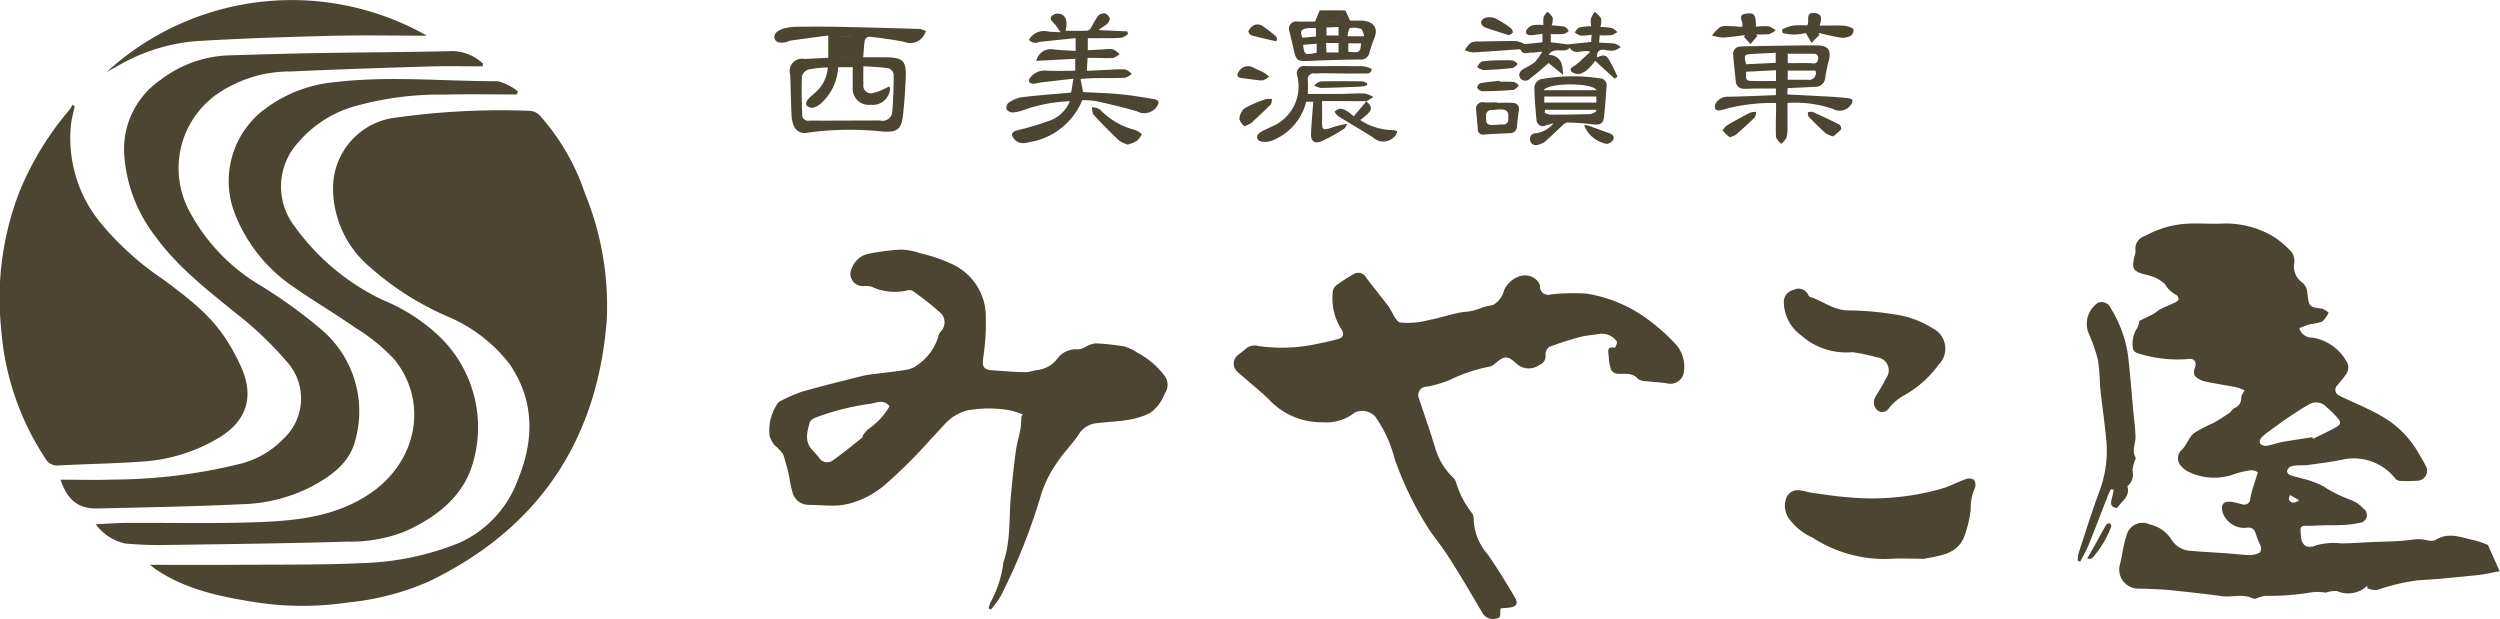 <?xml version="1.0" encoding="UTF-8"?> <svg xmlns="http://www.w3.org/2000/svg" id="logo04.svg" width="228.188" height="56.5" viewBox="0 0 228.188 56.5"><defs><style> .cls-1 { fill: #4b4532; fill-rule: evenodd; } </style></defs><path id="シェイプ_1_のコピー_2" data-name="シェイプ 1 のコピー 2" class="cls-1" d="M45.679,539.616c2.672,0,5.185.017,7.7,0,3.98-.029,7.965.021,11.938-0.166a25.41,25.41,0,0,0,8.6-1.841,10.075,10.075,0,0,0,5.371-5.816c1.493-3.618,1.486-7.215-.791-10.524a14.056,14.056,0,0,0-5.763-4.37,26.447,26.447,0,0,1-6.944-4.437,9.426,9.426,0,0,1-3.389-7.02,6.481,6.481,0,0,1,5.832-6.658,68.791,68.791,0,0,1,12.149-.606,1.4,1.4,0,0,1,.884.421,20.273,20.273,0,0,1,4.119,7.1,26.994,26.994,0,0,1,1.991,11.662c-0.879,11-6.291,19-16.268,23.792a24.229,24.229,0,0,1-7.343,1.9,28.412,28.412,0,0,1-8.333,0c-3.232-.519-6.444-1.141-9.228-3.04C46.057,539.911,45.917,539.795,45.679,539.616Zm-6.861-41.849c-0.113.539-.265,1.072-0.332,1.615a12.167,12.167,0,0,0,2.729,9.064,26.764,26.764,0,0,0,5.651,5.1c2.2,1.638,4.4,3.27,5.876,5.649a17.1,17.1,0,0,1,1.417,2.721c1.009,2.571.233,4.632-2.142,6.082a15.467,15.467,0,0,1-7.048,2.193c-2.534.187-5.078,0.216-7.617,0.357a1.238,1.238,0,0,1-1.233-.675,24.719,24.719,0,0,1-4.007-11.746,26.948,26.948,0,0,1,1.639-12.5,27.329,27.329,0,0,1,4.573-7.521,3.23,3.23,0,0,0,.291-0.487Zm40.349-1.082c-2.21,0-4.422-.046-6.63.014a28.575,28.575,0,0,0-8.4,1.132,10.545,10.545,0,0,0-4.892,3.206,5.942,5.942,0,0,0-.343,7.7,21.01,21.01,0,0,0,8.02,6.7,16.634,16.634,0,0,1,5.222,3.37,11.506,11.506,0,0,1,3.045,11.432c-0.848,3.078-3.28,5-6.156,6.3a13.4,13.4,0,0,1-5.229.96c-5.495.161-10.992,0.229-16.489,0.305a34.623,34.623,0,0,1-3.893-.133,4.583,4.583,0,0,1-2.687-1.757c1.069-.049,1.951-0.12,2.833-0.125,4.093-.025,8.19.085,12.277-0.08,3.543-.142,7.07-0.582,10.111-2.727,4.132-2.914,5.13-8.239,2.077-12.066A16.492,16.492,0,0,0,64.466,518c-1.971-1.38-4.06-2.592-6.019-3.986A14.394,14.394,0,0,1,53.4,507.47a8.186,8.186,0,0,1,2.835-9.5,12.479,12.479,0,0,1,6.358-2.413c4.945-.585,9.9-0.072,14.853-0.083a4.856,4.856,0,0,1,1.829.933Zm-3.127-2.566c-1.592,0-3.185-.04-4.776.007-4.248.13-8.5,0.268-12.74,0.459a11.718,11.718,0,0,0-6.975,2.255,8.287,8.287,0,0,0-2.275,10.474,17.327,17.327,0,0,0,6.454,6.779,44.379,44.379,0,0,1,5.642,4.079,9.783,9.783,0,0,1,3.136,9.78c-0.474,2.3-2.2,3.519-4.093,4.532a14.7,14.7,0,0,1-6.317,1.6c-4.38.209-8.767,0.287-13.152,0.387-1.778.043-2.755-.708-3.428-2.625,1.607,0,3.163.047,4.716-.01a49.023,49.023,0,0,0,11.8-1.468A8.209,8.209,0,0,0,57.9,528.08a4.993,4.993,0,0,0,.291-6.991,31.863,31.863,0,0,0-4.683-4.458c-2.631-2.141-5.315-4.212-7.321-6.987a13.633,13.633,0,0,1-2.865-7.789,7.676,7.676,0,0,1,3.34-6.507,10.838,10.838,0,0,1,6.474-2.239c2.571-.082,5.142-0.152,7.714-0.2,4.171-.069,8.343-0.084,12.513-0.184a4.181,4.181,0,0,1,2.732,1.153C76.076,493.961,76.058,494.039,76.04,494.119Zm-5.076-2.8c-2.9,0-5.8-.06-8.691.013-4.194.106-8.39,0.233-12.576,0.5a17.062,17.062,0,0,0-7.1,2.333c-0.231.126-.463,0.251-0.851,0.46A25.029,25.029,0,0,1,70.964,491.317Z" transform="translate(-32 -488.062)"></path><g id="グループ_39" data-name="グループ 39"><path id="シェイプ_756" data-name="シェイプ 756" class="cls-1" d="M248.064,541.534a2.515,2.515,0,0,1-2.741.479,2.664,2.664,0,0,0-1.052.146,4.094,4.094,0,0,0-1.242-.037,23.814,23.814,0,0,1-4.277.329,4.565,4.565,0,0,0-.741.2,0.6,0.6,0,0,1-.334.06c-0.928-.5-1.924-0.1-2.881-0.236-1.576-.216-3.16-0.384-4.743-0.55-0.65-.067-1.305-0.079-1.958-0.111-0.3-.015-0.6-0.016-0.9-0.024a1.741,1.741,0,0,1-1.674-2.288c0.2-.836.289-1.71,0.567-2.517a1.51,1.51,0,0,1,2.128-1.059,3.17,3.17,0,0,1,1.969,1.36,2.161,2.161,0,0,0,1.731,1.049c1.107,0.1,2.219.151,3.328,0.232,0.7,0.05,1.4.142,2.1,0.16a2.054,2.054,0,0,0,.894-0.216,0.562,0.562,0,0,0,.127-0.5c-0.1-.353-0.3-0.676-0.4-1.027-0.151-.494-0.285-0.859-0.967-0.745a2.082,2.082,0,0,1-2.123-1.4c-0.2-.719.067-1.06,0.8-0.972,0.333,0.04.656,0.162,0.988,0.226a0.545,0.545,0,0,0,.729-0.54c0.155-.762.429-1.5,0.694-2.384a1.183,1.183,0,0,0-.553-0.187,6.942,6.942,0,0,0-1.507.327,5.371,5.371,0,0,1-4.185-.144,1.906,1.906,0,0,1-.694-0.5,1.036,1.036,0,0,1,.024-1.577c0.422-.419.613-1.09,1.059-1.465a10.88,10.88,0,0,1,1.761-.933c0.511-.284,1-0.6,1.489-0.931,0.179-.12.291-0.351,0.476-0.452a0.953,0.953,0,0,0,.612-0.985,1.739,1.739,0,0,1,.323-0.626,5.08,5.08,0,0,0-.785-0.29c-0.955-.187-1.92-0.323-2.87-0.531a1.9,1.9,0,0,1-.875-0.476,0.752,0.752,0,0,1-.053-0.666c0.244-.574.02-1-0.6-0.9a11.878,11.878,0,0,1-4.616-.54,0.685,0.685,0,0,1-.391-0.323,2.7,2.7,0,0,1,.278-1.825,1.432,1.432,0,0,0,.28-0.789c0.429-.21.864-0.408,1.284-0.635,0.237-.127.436-0.329,0.675-0.452,0.419-.213.86-0.382,1.283-0.589a0.646,0.646,0,0,0,.359-0.3,0.577,0.577,0,0,0-.265-0.425,2.462,2.462,0,0,1-.986-0.955,3.2,3.2,0,0,0-1.322-.748,2.249,2.249,0,0,0-.46-0.128c-1.118-.279-1.272-0.527-1.011-1.641a1.342,1.342,0,0,0,.106-0.526,1.2,1.2,0,0,1,.866-1.358,9.043,9.043,0,0,1,4.562-1.136c0.756-.012,1.509.041,2.261,0.015a8.534,8.534,0,0,1,5,1.239,8.357,8.357,0,0,1,1.606,1.415,1.528,1.528,0,0,1,.2.9,1.783,1.783,0,0,0,.781,1.861,1.368,1.368,0,0,1,.409.94c0.146,1.223.168,1.256,1.334,1.4a1.817,1.817,0,0,1,.6.361,2.477,2.477,0,0,1-.57.812,4.578,4.578,0,0,1-1.1.242c-0.336.091-.657,0.238-1,0.363a1.17,1.17,0,0,0,1.18.863,4.358,4.358,0,0,1,3.1,2.129,1.057,1.057,0,0,1-.07,1.3c-0.233.325-.5,0.626-0.747,0.941a0.551,0.551,0,0,0,.16.908,2.672,2.672,0,0,0,.317.169c1.147,0.545,2.332,1.02,3.432,1.648a8.977,8.977,0,0,1,3.51,3.449c0.2,0.368.442,0.717,0.62,1.1a0.908,0.908,0,0,1-.776,1.422,11.715,11.715,0,0,1-1.612.012,0.693,0.693,0,0,1-.379-0.24,4.807,4.807,0,0,0-4.7-1.717c-1.081.236-2.187,0.357-3.284,0.517-0.253.036-.516,0.009-0.773,0.026a2.59,2.59,0,0,0-.758.1,0.684,0.684,0,0,0-.352.433,0.527,0.527,0,0,0,.307.36c0.31,0.125.649,0.174,0.969,0.277a8.935,8.935,0,0,1,2,.71,12.274,12.274,0,0,0,2.547,1.273,2.992,2.992,0,0,1,1.165.8,0.706,0.706,0,0,1-.324,1.289,9.338,9.338,0,0,1-1.878.209c-0.43.03-.865,0.006-1.3,0.016-0.589.013-1.178,0.062-1.765,0.048-0.331-.008-0.5.073-0.478,0.424,0.008,0.12.015,0.242,0.021,0.362,0.051,0.992.5,1.361,1.4,1a5.831,5.831,0,0,1,2.287-.176c0.966-.01,1.93-0.086,2.895-0.127,0.836-.036,1.672-0.046,2.507-0.1,0.556-.034,1.108-0.14,1.663-0.168a6.227,6.227,0,0,1,.836.112,1.23,1.23,0,0,0,.682-0.009c1.213-.81,2.409-0.225,3.6.014a8.676,8.676,0,0,1,1.212.416c0.359,0.805.69,1.546,1.072,2.4-0.65.117-1.326,0.282-2.012,0.353-1.805.185-3.611,0.378-5.422,0.471a19.186,19.186,0,0,0-3.8.9,2.125,2.125,0,0,1-.836-0.164C248.1,541.682,248.08,541.608,248.064,541.534Zm-5.016-13.565,0.075,0.144c0.683-.34,1.379-0.654,2.044-1.026,0.543-.3.554-0.493,0.116-0.966a10.4,10.4,0,0,0-.988-0.959,1.274,1.274,0,0,0-1.5-.213c-0.653.368-1.279,0.785-1.9,1.2s-1.2.845-1.791,1.279a4.273,4.273,0,0,0-.726.611,0.568,0.568,0,0,0-.086.51,0.767,0.767,0,0,0,.578.206c0.486-.078.954-0.261,1.44-0.35C241.216,528.243,242.134,528.114,243.048,527.969Zm-1.2,5.755-0.813-.476a0.8,0.8,0,0,0-.115.4C241.1,534.006,241.407,534.045,241.844,533.724Zm-72.854,9.862c-0.186.336,0.188,0.831-.414,0.927a1.089,1.089,0,0,1-1.234-.451c-0.586-.963-1.14-1.944-1.724-2.907-0.534-.882-1.069-1.764-1.641-2.621-0.5-.755-1.08-1.459-1.584-2.213a30.471,30.471,0,0,1-3.093-6.357,11.755,11.755,0,0,0-1.782-3.881,1.618,1.618,0,0,0-1.859-.372,4.131,4.131,0,0,1-2.955.892,6.552,6.552,0,0,1-4.973-2.167c-0.9-.846-1.864-1.614-2.785-2.435a0.986,0.986,0,0,1,.034-1.521c0.225-.2.475-0.361,0.7-0.56a1.251,1.251,0,0,1,1.181-.276,15,15,0,0,0,5.481-.223c0.6-.112,1.189-0.256,1.777-0.411,0.5-.131.6-0.475,0.3-0.906a5.284,5.284,0,0,1-.773-3.41,0.84,0.84,0,0,1,.293-0.564,14.384,14.384,0,0,1,1.641-1.065,0.8,0.8,0,0,1,1.09.3c0.662,0.882,1.352,1.743,2.03,2.612,0.025,0.032.043,0.068,0.066,0.1,0.345,0.5.627,1.344,1.048,1.422a7.309,7.309,0,0,0,2.608-.226c1.075-.2,2.121-0.587,3.2-0.74a4.578,4.578,0,0,0,1.644-.4,8.2,8.2,0,0,1,1.008-.23,2.2,2.2,0,0,0,1.025-1.4c0.44-.951,1.876-1.866,2.948-0.884a0.969,0.969,0,0,1,.309.5,0.762,0.762,0,0,0,1.009.813,19.291,19.291,0,0,1,3.212-.075,12.771,12.771,0,0,1,5.314,2.133,18.015,18.015,0,0,1,2.951,2.595,3.134,3.134,0,0,1,.609,2.653,1.256,1.256,0,0,1-1.5.813c-0.639-.1-1.291-0.122-1.935-0.2a1.215,1.215,0,0,1-.712-0.2c-0.561-.659-1.3-0.4-1.969-0.488a0.69,0.69,0,0,1-.485-0.359,4.427,4.427,0,0,1-.22-1.219c-0.012-.354-0.245-0.958.558-0.778a0.989,0.989,0,0,0,.2-0.559,1.671,1.671,0,0,0-1.667-.7c-0.568.1-1.153,0.127-1.707,0.277a29,29,0,0,0-2.806.9,0.845,0.845,0,0,0-.344.693,0.859,0.859,0,0,1-.557.949,1.653,1.653,0,0,1-2.121-.135c-0.822-.779-1.109-0.681-1.983.056a0.993,0.993,0,0,1-.468.241,14.692,14.692,0,0,0-3.7,1.254,11.535,11.535,0,0,1-2,.573,0.767,0.767,0,0,0-.717,1.09c0.5,1.528,1.044,3.041,1.5,4.581a6.014,6.014,0,0,0,1.564,2.581,0.933,0.933,0,0,1,.3.431,8.464,8.464,0,0,0,1.491,2.883,0.963,0.963,0,0,1,.133.507,5.081,5.081,0,0,0,1.311,3.268c0.861,1.254,1.662,2.553,2.436,3.865,0.362,0.612.159,0.9-.557,0.966C169.45,543.552,169.2,543.569,168.99,543.586Zm-43.646-17.7a6.4,6.4,0,0,0-1.617-.442,10.989,10.989,0,0,0-3.482.089,4.283,4.283,0,0,0-1.47.733c-0.645.544-1.17,1.229-1.772,1.83a47.413,47.413,0,0,1-4.126,4.128,8.586,8.586,0,0,1-2.459,1.51,7.221,7.221,0,0,1-1.828.459c-0.929.06-1.868-.044-2.8-0.051a1.521,1.521,0,0,1-1.472-1.189,10.785,10.785,0,0,1-.248-1.175,19.592,19.592,0,0,0-.595-2.254,4.365,4.365,0,0,0-.762-0.814,2.172,2.172,0,0,1-.477-0.9,4.336,4.336,0,0,1,.7-2.864,0.629,0.629,0,0,1,.25-0.251,14.077,14.077,0,0,1,2-.879c1.856-.529,3.732-0.986,5.6-1.457a10.189,10.189,0,0,1,1.118-.172c0.922-.12,1.849-0.209,2.764-0.365a2.158,2.158,0,0,0,1.036-.422,4.848,4.848,0,0,0,1.989-2.8,0.587,0.587,0,0,1,.139-0.248,1.2,1.2,0,0,0,.062-1.685,26.31,26.31,0,0,0-2.612-2.063,0.757,0.757,0,0,0-.525-0.022,4.988,4.988,0,0,1-3.249-.371,3.086,3.086,0,0,0-.813-0.035,1.122,1.122,0,0,1-.934-1.67,2.066,2.066,0,0,1,1.611-1.3,20.023,20.023,0,0,1,2.868-.361,5.868,5.868,0,0,1,1.732.325,14.479,14.479,0,0,1,3.138,1.1,5.3,5.3,0,0,1,2.868,4.876,20.774,20.774,0,0,1-.215,3.415c-0.145,1.023-.041,1.254.984,1.315,0.945,0.055,1.889.147,2.834,0.157,0.419,0.006.837-.189,1.261-0.221a2.636,2.636,0,0,0,1.685-1.044,2.094,2.094,0,0,1,1.881-.815,1.651,1.651,0,0,0,.7-0.246,2.5,2.5,0,0,1,.864-0.305,20.063,20.063,0,0,1,2.634.283,3.764,3.764,0,0,1,1.159.543,7.476,7.476,0,0,1,2.583,2.209,1.382,1.382,0,0,1-.044,1.553,3.755,3.755,0,0,1-1.258,1.712c-1.564.873-3.265,0.765-4.9,0.986a2.089,2.089,0,0,0-1.681,1.021c-0.614.9-1.4,1.677-1.991,2.586a10.936,10.936,0,0,0-1.4,2.743,54.546,54.546,0,0,1-3.742,9.44,9.315,9.315,0,0,1-.892,1.221l-0.2-.1a2.327,2.327,0,0,1,.136-0.5,10.076,10.076,0,0,0,1.2-3.659,0.246,0.246,0,0,1,.007-0.06c0.691-2,.492-4.09.689-6.141,0.129-1.337.263-2.674,0.443-4,0.093-.693.308-1.37,0.433-2.06a8.9,8.9,0,0,0,.072-1.073Zm-12.152-.739c-0.53-.679-1.215-0.321-1.71-0.235a22.567,22.567,0,0,0-5.049,1.268,0.931,0.931,0,0,0-.529.437c-0.229.844-.495,1.715,0.212,2.489,0.216,0.236.435,0.47,0.631,0.724a0.87,0.87,0,0,0,1.263.255c0.927-.65,1.8-1.378,2.689-2.082a1.677,1.677,0,0,0,.074-0.218,2.382,2.382,0,0,1,.509-0.579A6.328,6.328,0,0,0,113.192,525.148Zm94.46,13.918c-1.193,0-2.221-.063-3.238.012a12.092,12.092,0,0,1-7.023-1.972,5.182,5.182,0,0,1-2.111-1.718,1.992,1.992,0,0,1-.286-1.718,1.124,1.124,0,0,1,1.272-.855c0.392,0.047.774,0.181,1.166,0.234,1.1,0.151,2.2.328,3.307,0.408a23.179,23.179,0,0,0,8.513-.8c0.739-.225,1.431-0.6,2.162-0.858a0.866,0.866,0,0,1,.737.048,0.783,0.783,0,0,1,.112.744,4.346,4.346,0,0,0-.386,1.97,10.592,10.592,0,0,1-.663,2.654C210.482,538.75,208.9,538.774,207.652,539.066Zm-6.55-18.859a6.227,6.227,0,0,1-4.715-1.538,3.821,3.821,0,0,1-1.57-2.928,1.134,1.134,0,0,1,.869-1.211,0.981,0.981,0,0,1,1.367.465,0.321,0.321,0,0,0,.161.167c1.166,0.369,2.127,1.216,3.468,1.23a28.515,28.515,0,0,1,4.92.487,8.836,8.836,0,0,1,2.791,1.144,2.068,2.068,0,0,1,.546,3.333,9.735,9.735,0,0,1-3.1,2.766,4.8,4.8,0,0,0-1.408,1.168,0.728,0.728,0,0,1-1.022.263,0.963,0.963,0,0,1-.286-1.172c0.337-.591.728-1.155,1.011-1.771a1.2,1.2,0,0,0-.837-1.938A20.242,20.242,0,0,0,201.1,520.207Zm24.136,14.227c-0.506-.067-0.64-0.266-0.5-0.817,0.072-.277.127-0.56,0.189-0.838l-0.237-.073a5.169,5.169,0,0,0-.248.479c-0.608,1.549-1.2,3.106-1.821,4.649-0.208.513-.5,0.993-0.747,1.488l-0.233-.078a3.529,3.529,0,0,1,.084-0.712c0.6-1.824,1.172-3.657,1.832-5.458a10.481,10.481,0,0,0,.719-4.487c-0.143-1.762-.414-3.512-0.6-5.27a21.166,21.166,0,0,0-.177-2.337,14.9,14.9,0,0,0-.906-2.6,2.335,2.335,0,0,1,.885-2.677,0.909,0.909,0,0,1,1.19.518,11.078,11.078,0,0,1,1.553,4.2c0.2,1.672.323,3.351,0.48,5.028,0.076,0.818.185,1.637,0.215,2.458,0.023,0.641-.373,1.284.014,1.933a0.762,0.762,0,0,1-.1.324,3.73,3.73,0,0,0-.192.836,1.4,1.4,0,0,1-.425,1.411,0.1,0.1,0,0,0-.041.041C226.462,533.344,225.683,533.78,225.238,534.434Zm-2.734,4.607c0.243-.423.448-0.768,0.643-1.119,0.365-.658.718-1.324,1.1-1.974a0.4,0.4,0,0,1,.338-0.111,0.338,0.338,0,0,1,.11.291A9.231,9.231,0,0,1,222.977,539a0.332,0.332,0,0,1-.163.066A1.82,1.82,0,0,1,222.5,539.041Z" transform="translate(-32 -488.062)"></path><path id="シェイプ_757" data-name="シェイプ 757" class="cls-1" d="M154.792,489.005l0.445,0.937c0.271,0,.579,0,0.887,0,1.108-.02,1.776.582,1.3,1.642a13.564,13.564,0,0,0-.448,1.353,0.758,0.758,0,0,1-.828.555q-2.364.027-4.728,0.133c-0.968.042-1.108-.036-1.315-0.952-0.129-.575-0.279-1.146-0.4-1.722a0.663,0.663,0,0,1,.756-0.916c0.543-.009,1.087,0,1.568,0,0.157-.379.291-0.7,0.426-1.027h0.234l0.5,0.987h0.879c0.141-.372.256-0.68,0.372-0.987h0.351ZM155,491.37H156.5a1.4,1.4,0,0,0-.245-0.663,2.249,2.249,0,0,0-1.062-.082A1.957,1.957,0,0,0,155,491.37Zm-1.969.616c0.017,0.33.031,0.59,0.046,0.863h1.1v-0.863h-1.142Zm-0.92-.593v-0.755c-1.254-.076-1.554.137-1.226,0.866Zm0.069,0.658-1.237.1c0.1,0.924.155,0.951,1.237,0.721v-0.816Zm4.046-.033h-1.158v0.77C156.1,492.886,156.176,492.84,156.223,492.018Zm-2.048-1.492-1.106.048V491.3h1.106v-0.776Zm0.266-1.521c-0.116.307-.231,0.615-0.372,0.987H153.19l-0.5-.987h1.755ZM107.6,493.337V491.3c-1.174.158-2.316,0.311-3.458,0.469a1.346,1.346,0,0,0-.218.082c-0.653.21-1.092,0.116-1.223-.261-0.124-.356.181-0.74,0.832-0.922a4.9,4.9,0,0,1,1.261-.164c1.264-.017,2.529-0.017,3.793.009,2.453,0.049,4.906.117,7.359,0.191a2.077,2.077,0,0,1,.571.2,2.72,2.72,0,0,1-.282.535,1.462,1.462,0,0,1-1.668.454c-1.058-.226-2.139-0.353-3.214-0.486a0.525,0.525,0,0,0-.411.306c-0.088.482-.1,0.977-0.155,1.574h1.769c1.943,0,2.2.249,2.109,2.13-0.055,1.1-.133,2.2-0.261,3.3-0.139,1.185-.612,1.432-1.807,1.352a28.843,28.843,0,0,0-6.929.105,1.039,1.039,0,0,1-1.2-.6,2.663,2.663,0,0,1-.22-0.987c-0.058-1.233-.075-2.468-0.122-3.7a1.128,1.128,0,0,1,1.312-1.441C106.137,493.405,106.836,493.374,107.6,493.337Zm-0.049.881a11.673,11.673,0,0,0-1.748.183,0.938,0.938,0,0,0-.607.622c-0.047,1.155-.01,2.315.021,3.471a0.543,0.543,0,0,0,.634.582c0.446-.016.894,0,1.34,0,1.715-.005,3.429-0.015,5.144-0.016a0.891,0.891,0,0,0,1.1-.7c0.1-1.169.135-2.345,0.137-3.518a0.741,0.741,0,0,0-.468-0.547c-0.756-.114-1.526-0.135-2.3-0.19,0,0.623-.022,1.135.006,1.644a0.691,0.691,0,0,0,.928.78,3.743,3.743,0,0,0,.914-0.329c0.163-.066.316-0.157,0.518-0.26a1.219,1.219,0,0,1,.065.307,1.58,1.58,0,0,1-1.77,1.377,1.465,1.465,0,0,1-1.633-1.6c-0.007-.619,0-1.237,0-1.828H108.5a4.747,4.747,0,0,1-1.578,3.313,1.7,1.7,0,0,1-.749.394,0.724,0.724,0,0,1-.579-0.25,0.625,0.625,0,0,1,.156-0.524c0.237-.274.546-0.486,0.8-0.746A3.286,3.286,0,0,0,107.555,494.218Zm2.291-.95v-1.842h-1.233v1.914Zm21.446-1.722v1.1c0.538-.029,1.052-0.061,1.567-0.084a2.262,2.262,0,0,1,.754.01,2.212,2.212,0,0,1,.577.426,1.611,1.611,0,0,1-.576.348c-0.541.045-1.09,0.007-1.635,0-0.212,0-.423,0-0.705,0-0.023.4-.042,0.748-0.067,1.179,0.773-.035,1.484-0.071,2.2-0.1a8.582,8.582,0,0,1,1.34-.021,1.5,1.5,0,0,1,.551.406,1.561,1.561,0,0,1-.581.349c-0.953.043-1.909,0.022-2.864,0.037-0.406.006-.811,0.045-1.223,0.069,0.083,0.427.156,0.809,0.232,1.2,1.131,0.062,2.277.09,3.416,0.2,1,0.1,2,.267,3,0.435,0.524,0.088.593,0.322,0.275,0.749a1.393,1.393,0,0,1-1.775.373c-1.226-.355-2.47-0.651-3.716-0.931a7.78,7.78,0,0,0-1.274-.08,6.32,6.32,0,0,1-4.9,3.838,1.571,1.571,0,0,1-.859.03,1.137,1.137,0,0,1-.631-0.618c-0.1-.377.277-0.452,0.593-0.539a27.673,27.673,0,0,0,2.93-.886,3.179,3.179,0,0,0,1.737-1.736,14.157,14.157,0,0,0-4.148.78,3.971,3.971,0,0,1-1.067.249,0.694,0.694,0,0,1-.561-0.284,0.608,0.608,0,0,1,.157-0.586,3.017,3.017,0,0,1,1.182-.517c1.39-.175,2.79-0.27,4.186-0.4l0.365-.034,0.209-1.263c-0.988.113-1.984,0.224-2.98,0.344-0.23.028-.457,0.113-0.687,0.118a0.529,0.529,0,0,1-.383-0.172,0.411,0.411,0,0,1,.082-0.356,1.662,1.662,0,0,1,1.515-.671c0.852,0.047,1.708.011,2.618,0.011v-1.091l-3.551.189a1.346,1.346,0,0,1,1.536-1.049c0.668,0.081,1.345.095,2.051,0.14v-1.167c-1.141.119-2.234,0.229-3.326,0.351a0.785,0.785,0,0,1-.934-0.194,1.557,1.557,0,0,1,1.713-.767c0.334,0.053.678,0.046,1.169,0.076-0.238-.335-0.371-0.56-0.542-0.752-0.206-.231-0.537-0.488-0.231-0.757a0.791,0.791,0,0,1,1.312.583,2.51,2.51,0,0,1-.075.791c0.713,0,1.368.019,2.02-.015a0.679,0.679,0,0,0,.347-0.34,8.959,8.959,0,0,1,.579-0.985,0.771,0.771,0,0,1,.626-0.257,0.741,0.741,0,0,1,.462.508,0.878,0.878,0,0,1-.37.562,5.512,5.512,0,0,0-.653.464l2.613,0.116,0.075,0.228a1.631,1.631,0,0,1-.554.348,11.664,11.664,0,0,1-1.388.04C132.462,491.549,131.9,491.546,131.292,491.546Zm62.807,5.2v-0.6c-0.694,0-1.37,0-2.046,0-0.291,0-.584.037-0.874,0.016a0.7,0.7,0,0,1-.74-0.664c-0.082-.812-0.179-1.623-0.24-2.437a0.658,0.658,0,0,1,.637-0.746,2.183,2.183,0,0,1,.291-0.025c2.258-.033,4.516-0.09,6.774-0.083,0.97,0,1.262.471,1.03,1.383a14.463,14.463,0,0,0-.328,1.56,0.888,0.888,0,0,1-.932.836c-0.813.049-1.628,0.078-2.5,0.119-0.008.173-.016,0.35-0.027,0.575,1.3,0.068,2.556.13,3.813,0.2,0.582,0.033,1.165.081,1.745,0.144a0.559,0.559,0,0,1,.389.175,0.636,0.636,0,0,1-.159.445,1.247,1.247,0,0,1-1.618.366,10.527,10.527,0,0,0-4.155-.553c0,0.748.007,1.446,0,2.144a3.766,3.766,0,0,1-.089,1.016,1.969,1.969,0,0,1-.467.571,1.551,1.551,0,0,1-.488-0.593c-0.048-.87-0.008-1.745,0-2.618,0-.149,0-0.3,0-0.513a16.882,16.882,0,0,0-4.448.494,5.079,5.079,0,0,1-.675.176,0.515,0.515,0,0,1-.413-0.1,0.58,0.58,0,0,1,0-.472,1.222,1.222,0,0,1,1.185-.67C191.188,496.863,192.606,496.8,194.1,496.744Zm-0.017-2.948v-0.915c-0.722.035-1.4,0.057-2.071,0.1-0.829.058-.829,0.067-0.634,0.943Zm1.1,0.029c0.79,0,1.529-.026,2.265.012a0.387,0.387,0,0,0,.5-0.384,0.374,0.374,0,0,0-.409-0.486c-0.772-.009-1.546,0-2.354,0v0.861Zm-1.074.646-2.724.137c0.019,0.38-.169.813,0.392,0.835,0.769,0.031,1.54.008,2.332,0.008v-0.98Zm1.071,0.868c0.626,0,1.22-.008,1.813,0a0.626,0.626,0,0,0,.719-0.835h-2.532v0.832Zm-21.623-4.165v0.746l1.551,0.193,2.13-.228c0.01-.176.022-0.386,0.038-0.654a5.48,5.48,0,0,1-.984.084,1.677,1.677,0,0,1-.549-0.287,1.255,1.255,0,0,1,.4-0.461,5.852,5.852,0,0,1,1.1-.113,2.49,2.49,0,0,1-.026-0.7,2.539,2.539,0,0,1,.343-0.612,2.375,2.375,0,0,1,.585.6,1.814,1.814,0,0,1-.067.776,6.769,6.769,0,0,1,1.047.1,1.622,1.622,0,0,1,.5.365,1.727,1.727,0,0,1-.527.283,8.3,8.3,0,0,1-1.077.013c-0.02.216-.039,0.418-0.062,0.674,0.508,0.028.992,0.027,1.465,0.094a1.534,1.534,0,0,1,.511.318,2.273,2.273,0,0,1-.589.3,2,2,0,0,1-.754-0.031c-0.58-.122-0.844.088-0.815,0.662,0.66-.287.842-0.239,1.192,0.387,0.248,0.445.456,0.912,0.682,1.37-0.09.06-.179,0.119-0.268,0.18l-1.783-1.616a5.063,5.063,0,0,1-.543.647,2.044,2.044,0,0,1-.812.525,0.944,0.944,0,0,1-.808-0.191c-0.232-.325.179-0.436,0.4-0.613,0.435-.356.835-0.752,1.322-1.2-0.715-.243-1.4.371-1.878-0.364-0.465.58-1.413-.154-1.921,0.634,0.939,0.093,1.325.606,1.3,1.829l-1.3-1.067c-0.567.477-1.1,0.973-1.691,1.4a0.568,0.568,0,0,1-.915-0.051c-0.236-.439.1-0.7,0.461-0.9a4.68,4.68,0,0,0,.885-0.54,6.116,6.116,0,0,0,.682-0.956c-0.478.046-.756,0.1-1.033,0.094-0.335-.006-0.757.233-0.955-0.268a0.205,0.205,0,0,0-.15-0.037c-1.393.1-2.785,0.211-4.178,0.286a2.645,2.645,0,0,1-.762-0.2,2.84,2.84,0,0,1,.557-0.692,1.511,1.511,0,0,1,.738-0.1c1.129-.025,2.259-0.055,3.388-0.046a2.8,2.8,0,0,1,.786.282l1.617-.168v-0.776c-0.286.04-.548,0.079-0.81,0.111-0.323.041-.719,0.063-0.687-0.357a0.946,0.946,0,0,1,.607-0.531,3.419,3.419,0,0,1,.983-0.021,2.808,2.808,0,0,1,.015-0.737,1.647,1.647,0,0,1,.366-0.477,1.977,1.977,0,0,1,.468.552,1.7,1.7,0,0,1-.1.694,9.038,9.038,0,0,1,1.191.119,1.111,1.111,0,0,1,.376.392,1.209,1.209,0,0,1-.424.261C174.381,491.2,173.994,491.174,173.553,491.174Zm0.248,8.134c-0.231.065-.461,0.131-0.692,0.195a0.581,0.581,0,0,1-.863-0.476c-0.1-1.018-.188-2.042-0.193-3.064a0.9,0.9,0,0,1,.554-0.666,16.293,16.293,0,0,1,5.459-.08,0.621,0.621,0,0,1,.576.73c-0.074.947-.127,1.9-0.243,2.837-0.071.581-.4,0.708-1.012,0.626a22.4,22.4,0,0,0-2.317-.168,0.91,0.91,0,0,0-.486.3c-0.536.486-1.049,1-1.592,1.474a1.681,1.681,0,0,1-.528.229,0.543,0.543,0,0,1-.795-0.337,0.519,0.519,0,0,1,.506-0.685A2.473,2.473,0,0,0,173.8,499.308Zm-0.845-1.88h4.75v-0.557h-4.75v0.557Zm-0.062-1.136h4.831C177.364,495.6,173.4,495.58,172.894,496.292Zm0.139,1.8c-0.017.078-.035,0.155-0.052,0.233a1.367,1.367,0,0,0,.473.2c1.246,0,2.493-.013,3.738-0.055a1.5,1.5,0,0,0,.543-0.287l-0.082-.1h-4.62Zm-16.3-.791-2.572-.014c-0.5,0-1.009,0-1.488,0,0,0.718,0,1.366,0,2.015,0,0.552.112,0.649,0.659,0.481a8.938,8.938,0,0,1,1.619-.421,1.081,1.081,0,0,1-.241.429,14.927,14.927,0,0,1-2.11,1.171c-0.646.257-.962-0.024-0.934-0.717,0.039-.959.133-1.916,0.2-2.9h-0.64a5.136,5.136,0,0,1-2.942,3.475,1.8,1.8,0,0,1-1.155.156c-0.483-.1-0.516-0.573-0.091-0.838,0.31-.192.655-0.333,0.983-0.5A3.967,3.967,0,0,0,150.413,495a0.666,0.666,0,0,1,.765-0.9c1.712,0,3.425-.018,5.137.007a1.827,1.827,0,0,1,.884.259c-0.042.528-.544,0.39-0.864,0.4-1.226.025-2.453-.01-3.679-0.019-0.214,0-.428.026-0.642,0.023a0.538,0.538,0,0,0-.638.657c0.024,0.4,0,.794,0,1.208,0.963,0,1.97.008,2.977,0,0.739-.007,1.479-0.068,2.217-0.04a2.559,2.559,0,0,1,.793.322l-0.658.408Zm11.925,0.143c0.465,0,.932-0.026,1.394.007a0.567,0.567,0,0,1,.574.743c-0.072.468-.116,0.941-0.17,1.41a0.6,0.6,0,0,1-.631.61c-0.776.037-1.553,0.067-2.328,0.121a0.476,0.476,0,0,1-.611-0.489c-0.041-.586-0.109-1.17-0.151-1.756a0.6,0.6,0,0,1,.758-0.685c0.388,0.015.777,0,1.165,0v0.036Zm-0.029,2.01a3.959,3.959,0,0,1,.52-0.034,0.443,0.443,0,0,0,.516-0.515c0.052-.7-0.111-0.882-0.846-0.855-0.212.007-.423,0.046-0.636,0.052a0.492,0.492,0,0,0-.541.572C167.622,499.431,167.71,499.513,168.624,499.451Zm29.466-9.057c0.784,0,1.522-.027,2.255.013a1.8,1.8,0,0,1,.825.3,0.737,0.737,0,0,1-.187.575,1.474,1.474,0,0,1-.886.223c-0.705-.095-1.4-0.285-2.091-0.437l0.057,0.173-0.722.733-0.509-.9a7.426,7.426,0,0,1-1.018.139,5.284,5.284,0,0,1-1.1-.132,0.563,0.563,0,0,1-.033-0.349,3.977,3.977,0,0,1,1-.344,9.439,9.439,0,0,1,1.27-.013c0.255-.394-0.25-1.264.739-1.118C198.384,489.361,198.244,489.863,198.09,490.394Zm-7.091.125c0.208-.473-0.55-1.1.384-1.22,0.749-.1.883,0.1,0.892,1.193a6.579,6.579,0,0,1,1.153-.041,1.95,1.95,0,0,1,.638.374,1.99,1.99,0,0,1-.612.35,7.69,7.69,0,0,1-1.157.016l0.1,0.157q-0.312.368-.625,0.733l-0.588-.654,0.09-.164c-0.67.079-1.339,0.192-2.012,0.223a4.255,4.255,0,0,1-1-.19,3.978,3.978,0,0,1,.738-0.77,1.676,1.676,0,0,1,.83-0.086C190.232,490.448,190.634,490.493,191,490.519ZM156.71,497.31c0.667,0.584.578,0.872-.562,1.71a5.64,5.64,0,0,0,3.023.921,1.061,1.061,0,0,1,.367.108,1.13,1.13,0,0,1-.168.379,1.38,1.38,0,0,1-2.067.164c-1.043-.662-2.116-1.279-3.165-1.931a1.652,1.652,0,0,1-.33-0.407,1.207,1.207,0,0,1,.465-0.27,1.329,1.329,0,0,1,.638.191,5.358,5.358,0,0,1,.648.509c0.408-.486.787-0.934,1.167-1.385Zm-21.765,3.95a2.9,2.9,0,0,1-.824-0.384q-1.2-1.141-2.327-2.363a1.392,1.392,0,0,1-.108-0.667,1.636,1.636,0,0,1,.7.2,6.736,6.736,0,0,0,3.256,1.887,2.178,2.178,0,0,1,.584.383,2.456,2.456,0,0,1-.45.6A3.845,3.845,0,0,1,134.945,501.26Zm10.642-1.678a1.49,1.49,0,0,1-.462-0.636,1.441,1.441,0,0,1,.459-0.992,10.951,10.951,0,0,1,1.939-.837,1.774,1.774,0,0,1,.571-0.017,1.09,1.09,0,0,1-.109.5c-0.578.583-1.181,1.144-1.791,1.7A2.817,2.817,0,0,1,145.587,499.582Zm53.728,0.929a2.613,2.613,0,0,1-.68-0.284c-0.538-.488-1.056-1-1.559-1.521a0.809,0.809,0,0,1-.056-0.4,0.984,0.984,0,0,1,.424-0.03c0.825,0.368,1.646.749,2.449,1.159a0.485,0.485,0,0,1,.153.443A5.86,5.86,0,0,1,199.315,500.511Zm-9.438.076a3.789,3.789,0,0,1-.642-0.624,1.269,1.269,0,0,1,.471-0.5c0.658-.391,1.333-0.756,2.016-1.106a1.868,1.868,0,0,1,.561-0.087,1.059,1.059,0,0,1-.111.5c-0.553.548-1.13,1.072-1.717,1.585A2.208,2.208,0,0,1,189.877,500.587Zm-20.987-5.063a12.329,12.329,0,0,1,1.276.015,1.292,1.292,0,0,1,.463.308,1.224,1.224,0,0,1-.461.419c-0.959.079-1.922,0.115-2.885,0.124a0.628,0.628,0,0,1-.452-0.325,0.516,0.516,0,0,1,.284-0.407c0.583-.11,1.178-0.157,1.768-0.226C168.886,495.463,168.888,495.494,168.89,495.524Zm-12.119.325a3,3,0,0,1-.527.116c-1.22.053-2.439,0.1-3.659,0.125a1.983,1.983,0,0,1-.631-0.217,1.414,1.414,0,0,1,.56-0.377c1.276-.033,2.553-0.022,3.829-0.007a1.393,1.393,0,0,1,.445.169C156.783,495.722,156.777,495.785,156.771,495.849Zm12.942-4.58c-0.755-.242-1.5-0.458-2.222-0.729a0.589,0.589,0,0,1-.312-0.472,0.6,0.6,0,0,1,.41-0.389,1.536,1.536,0,0,1,.882.048,10.067,10.067,0,0,1,1.417.893,0.563,0.563,0,0,1,.2.41A0.984,0.984,0,0,1,169.713,491.269Zm-1.112,2.3c0.627,0,1.058-.03,1.48.015a1.262,1.262,0,0,1,.455.314,1.294,1.294,0,0,1-.481.373c-0.884.1-1.774,0.157-2.663,0.187a1.433,1.433,0,0,1-.558-0.267,1.251,1.251,0,0,1,.407-0.513A10.076,10.076,0,0,1,168.6,493.573Zm-21.7,1.821c-0.443-.057-1.022-0.125-1.6-0.208-0.378-.054-0.447-0.255-0.246-0.561a0.977,0.977,0,0,1,1.4-.358c0.31,0.156.638,0.279,0.942,0.446a2.894,2.894,0,0,1,.444.367,5.519,5.519,0,0,1-.518.308A1.431,1.431,0,0,1,146.9,495.394Zm1.577-3.558c-0.757-.178-1.517-0.341-2.266-0.547a0.506,0.506,0,0,1-.268-0.375,1.3,1.3,0,0,1,.518-0.554,0.867,0.867,0,0,1,.7.03,13.45,13.45,0,0,1,1.319,1.008,0.544,0.544,0,0,1,.084.251C148.54,491.711,148.511,491.774,148.481,491.836Zm28.106,7.651a1.888,1.888,0,0,1,.389.043c0.616,0.216,1.223.457,1.842,0.663,0.318,0.106.571,0.288,0.44,0.606a0.805,0.805,0,0,1-.583.4A2.728,2.728,0,0,1,176.587,499.487Zm-66.741-6.219-1.233.072v-1.914h1.233v1.842Z" transform="translate(-32 -488.062)"></path></g></svg> 